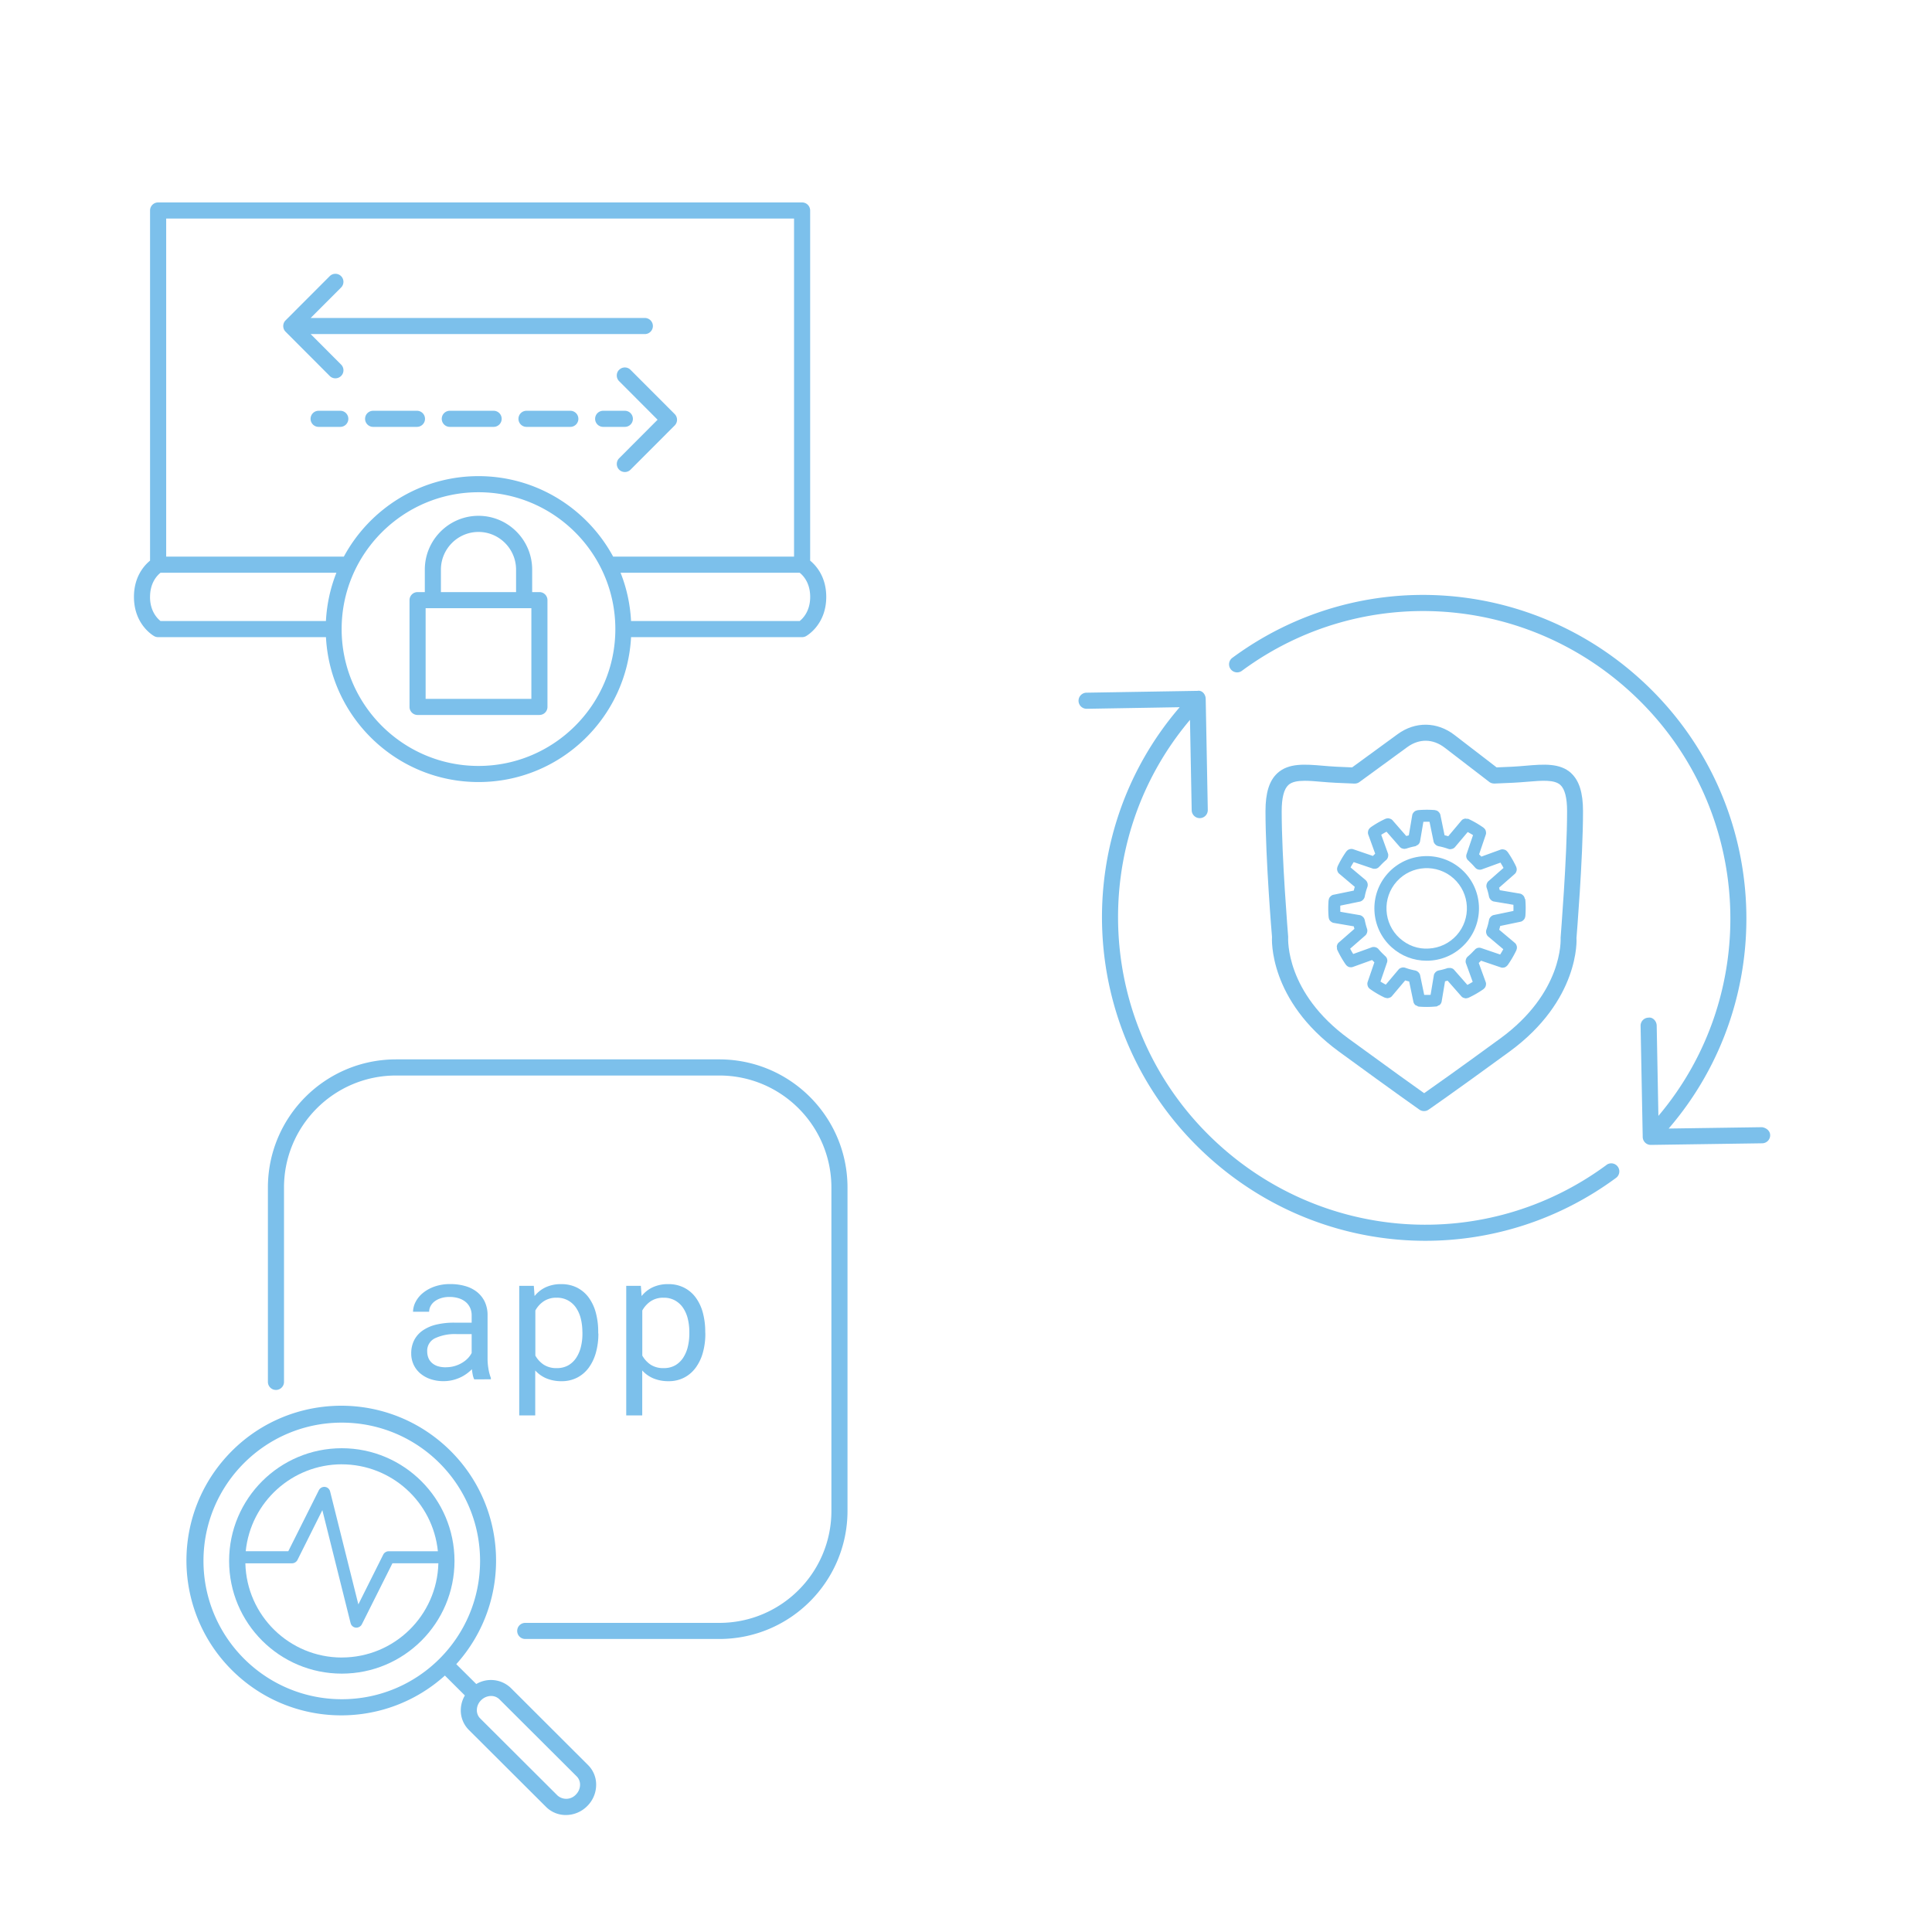 <svg viewBox="0 0 600 600" id="Layer_1" xmlns="http://www.w3.org/2000/svg"><defs><style>.cls-1{fill:#7cc0eb;stroke-width:0}</style></defs><g id="app-magnifying-health"><g id="a19f03ad-e8bf-4391-9191-ce0a7b2f6d2c"><path class="cls-1" d="M147.29 428.4c-.22-.45-.38-.92-.47-1.42-.12-.58-.2-1.17-.26-1.75-.52.52-1.08.99-1.68 1.42-.64.46-1.32.86-2.04 1.18-.76.34-1.56.61-2.38.8-.88.2-1.78.3-2.69.3-1.42.02-2.84-.21-4.18-.67a9.739 9.739 0 0 1-3.17-1.82 8.001 8.001 0 0 1-2-2.71 8.135 8.135 0 0 1-.71-3.4c-.03-1.45.3-2.89.95-4.19a8.287 8.287 0 0 1 2.7-3c1.28-.85 2.71-1.46 4.2-1.79 1.8-.41 3.65-.61 5.5-.59h5.42v-2.28c0-.82-.16-1.62-.5-2.36-.32-.69-.78-1.3-1.37-1.79-.64-.52-1.37-.91-2.17-1.15a9.53 9.53 0 0 0-2.85-.4c-.9-.01-1.79.11-2.64.38-.71.22-1.38.55-1.98 1-.52.39-.95.89-1.25 1.46-.29.54-.44 1.14-.45 1.75h-5c.03-1.09.31-2.15.83-3.11.56-1.06 1.34-2 2.28-2.75 1.08-.87 2.31-1.53 3.63-1.98 1.56-.52 3.2-.78 4.85-.75 1.55-.01 3.1.19 4.59.61 1.33.36 2.58.98 3.66 1.82 1.03.82 1.86 1.86 2.43 3.04.61 1.34.91 2.8.88 4.27v13.5c0 1.03.1 2.06.27 3.07.15.97.4 1.92.75 2.83v.43l-5.18.02Zm-8.78-3.79c.92 0 1.83-.12 2.71-.38.8-.23 1.58-.57 2.29-1 .66-.39 1.26-.86 1.79-1.41.47-.49.87-1.04 1.18-1.65v-5.85h-4.62c-2.33-.12-4.65.32-6.77 1.29-1.55.75-2.5 2.34-2.42 4.06 0 .68.11 1.36.36 2 .23.6.61 1.14 1.08 1.57.53.47 1.15.82 1.83 1.04.82.25 1.68.36 2.55.34ZM185.83 414.19c.02 1.96-.24 3.92-.75 5.82-.45 1.68-1.19 3.27-2.2 4.69-.94 1.3-2.17 2.37-3.59 3.11-1.51.77-3.18 1.16-4.88 1.13-1.6.03-3.2-.26-4.69-.86a9.79 9.79 0 0 1-3.5-2.47v13.96h-4.97v-40.24h4.53l.24 3.17a9.674 9.674 0 0 1 3.5-2.75c1.5-.66 3.13-.99 4.77-.95 1.71-.03 3.41.34 4.94 1.1 1.42.73 2.65 1.77 3.6 3.06 1.01 1.41 1.76 3 2.2 4.69.52 1.96.77 3.98.75 6l.02.55Zm-4.97-.56c0-1.36-.15-2.72-.47-4.04-.28-1.21-.77-2.35-1.45-3.39a7.218 7.218 0 0 0-2.5-2.32c-1.1-.6-2.34-.9-3.59-.86-1.42-.05-2.81.34-4 1.11a8.084 8.084 0 0 0-2.59 2.86v14a8.179 8.179 0 0 0 2.58 2.81c1.22.76 2.64 1.14 4.08 1.08 1.25.03 2.48-.27 3.58-.87 1-.58 1.84-1.39 2.47-2.36.67-1.04 1.16-2.2 1.44-3.41.32-1.33.48-2.69.47-4.06v-.57ZM219.05 414.19c.02 1.96-.24 3.92-.75 5.82a14.42 14.42 0 0 1-2.21 4.69c-.94 1.3-2.16 2.37-3.58 3.11-1.5.77-3.18 1.16-4.87 1.13-1.61.03-3.2-.26-4.69-.86a9.704 9.704 0 0 1-3.5-2.47v13.96h-4.97v-40.24h4.54l.24 3.17a9.674 9.674 0 0 1 3.5-2.75c1.5-.66 3.13-.99 4.76-.95 1.71-.04 3.41.34 4.94 1.1 1.42.72 2.66 1.77 3.6 3.06 1.02 1.41 1.77 3 2.21 4.69.52 1.96.77 3.98.75 6l.03.55Zm-4.97-.56c0-1.36-.15-2.72-.47-4.04-.28-1.2-.77-2.35-1.45-3.39-.64-.96-1.5-1.75-2.5-2.32-1.1-.6-2.35-.9-3.6-.86-1.42-.05-2.81.34-4 1.11a8.356 8.356 0 0 0-2.59 2.86v14a8.341 8.341 0 0 0 2.57 2.81c1.22.76 2.65 1.14 4.09 1.08 1.25.03 2.48-.27 3.57-.87 1-.58 1.84-1.39 2.47-2.36.67-1.05 1.16-2.2 1.44-3.41.32-1.33.47-2.69.47-4.06v-.57Z"></path><path class="cls-1" d="M223.42 329H122.97c-21.96.02-39.75 17.82-39.77 39.78v60.38a2.5 2.5 0 0 0 5 0v-60.38c.02-19.2 15.58-34.75 34.77-34.77h100.45c19.2.02 34.75 15.58 34.78 34.77v100.45c-.02 19.2-15.58 34.75-34.78 34.77h-60.3a2.5 2.5 0 0 0 0 5h60.3c21.96-.02 39.75-17.82 39.78-39.77V368.78c-.02-21.96-17.82-39.75-39.78-39.78Z"></path><path class="cls-1" d="M158.65 524.22a8.923 8.923 0 0 0-10.74-1.23l-6.21-6.17c17.77-19.73 16.19-50.13-3.54-67.9-19.73-17.77-50.13-16.19-67.9 3.54-17.77 19.73-16.19 50.13 3.54 67.9 18.29 16.48 46.08 16.48 64.37 0l6.2 6.18a9.128 9.128 0 0 0-1.27 4.58c-.02 2.29.88 4.5 2.5 6.12l24 23.93a8.637 8.637 0 0 0 6.13 2.5c2.49 0 4.87-1 6.63-2.77a9.317 9.317 0 0 0 2.78-6.62c.02-2.29-.88-4.49-2.5-6.11l-23.98-23.94Zm-95.46-39.46c0-23.72 19.23-42.95 42.95-42.95s42.95 19.23 42.95 42.95-19.23 42.95-42.95 42.95c-23.71-.02-42.93-19.24-42.95-42.95Zm115.65 72.57a4.082 4.082 0 0 1-5.71.27l-24-23.93a3.58 3.58 0 0 1-1.04-2.57c0-1.16.49-2.27 1.32-3.08.82-.83 1.93-1.3 3.09-1.32.97-.01 1.91.36 2.6 1.04l24 23.93a3.62 3.62 0 0 1 1.04 2.58c0 1.16-.48 2.27-1.31 3.08Z"></path><path class="cls-1" d="M106.15 449.76c-19.33 0-35 15.67-35 35s15.67 35 35 35 35-15.67 35-35c-.02-19.32-15.68-34.98-35-35Zm0 5c15.4.02 28.29 11.68 29.84 27h-15.3c-.71 0-1.36.4-1.67 1.04l-7.73 15.46-8.77-35.08c-.19-.76-.83-1.33-1.61-1.41-.78-.08-1.52.33-1.88 1.02l-9.5 18.96H76.31c1.56-15.32 14.45-26.98 29.85-27Zm0 60c-16.27-.02-29.55-13-29.95-29.26h14.5c.71 0 1.36-.4 1.68-1.04l7.73-15.47 8.77 35.08c.19.76.83 1.33 1.61 1.41h.21c.71 0 1.36-.4 1.68-1.04l9.5-18.96h14.26c-.4 16.28-13.7 29.26-29.98 29.27Z"></path></g></g><g id="device-laptop-lock-arrows"><g id="Isolation_Mode"><path class="cls-1" d="M105.68 127.57h-6.73a2.5 2.5 0 0 0 0 5h6.73a2.5 2.5 0 0 0 0-5ZM153.3 127.57h-13.61a2.5 2.5 0 0 0 0 5h13.61a2.5 2.5 0 0 0 0-5ZM129.49 127.57h-13.61a2.5 2.5 0 0 0 0 5h13.61a2.5 2.5 0 0 0 0-5ZM177.12 127.57h-13.61a2.5 2.5 0 0 0 0 5h13.61a2.5 2.5 0 0 0 0-5ZM196.55 130.07a2.5 2.5 0 0 0-2.5-2.5h-6.73a2.5 2.5 0 0 0 0 5h6.73c1.39 0 2.5-1.11 2.5-2.5Z"></path><path class="cls-1" d="M192.28 114.84c-.98.97-.98 2.56 0 3.54l11.94 11.97-11.94 11.97c-.97.97-.97 2.57 0 3.54.49.49 1.12.73 1.77.73s1.28-.24 1.77-.73l13.71-13.73c.97-.97.97-2.56 0-3.54l-13.71-13.73a2.48 2.48 0 0 0-3.54 0ZM102.39 116.76c.49.49 1.13.73 1.77.73s1.27-.24 1.77-.73c.98-.97.98-2.56 0-3.54l-9.45-9.47h103.78a2.5 2.5 0 0 0 0-5H96.48l9.45-9.46c.97-.97.97-2.56 0-3.53-.97-.97-2.56-.97-3.53 0L88.69 99.49c-.97.97-.97 2.56 0 3.53l13.71 13.74Z"></path><path class="cls-1" d="M251.6 174.11V65.37a2.5 2.5 0 0 0-2.5-2.5h-200a2.5 2.5 0 0 0-2.5 2.5v108.74c-1.84 1.51-5 5-5 11.26 0 8.64 6.04 12.05 6.29 12.19.37.21.79.31 1.21.31h52.13c1.31 25.03 22.02 45 47.38 45s46.06-19.97 47.37-45h53.12c.42 0 .83-.1 1.21-.31.25-.14 6.29-3.55 6.29-12.19 0-6.26-3.16-9.74-5-11.26Zm-5-106.24v105h-56.18c-8.04-14.87-23.77-25-41.82-25s-33.78 10.13-41.82 25H51.61v-105h195Zm-200 117.5c0-4.46 2.28-6.73 3.26-7.5h54.62c-1.87 4.69-2.98 9.73-3.26 15H49.86c-1-.79-3.27-3.05-3.27-7.5Zm102 52.5c-23.44 0-42.5-19.06-42.5-42.5s19.06-42.5 42.5-42.5 42.5 19.06 42.5 42.5-19.07 42.5-42.5 42.5Zm99.74-45h-52.36c-.28-5.27-1.39-10.31-3.26-15h55.62c1.01.78 3.27 3.05 3.27 7.5 0 4.46-2.29 6.73-3.27 7.5Z"></path><path class="cls-1" d="M167.52 183.88h-2.25v-6.98c0-9.22-7.48-16.71-16.67-16.71s-16.67 7.5-16.67 16.71v6.98h-2.25a2.5 2.5 0 0 0-2.5 2.5v33.16a2.5 2.5 0 0 0 2.5 2.5h37.84a2.5 2.5 0 0 0 2.5-2.5v-33.16a2.5 2.5 0 0 0-2.5-2.5Zm-30.59-6.97c0-6.46 5.24-11.71 11.67-11.71s11.67 5.26 11.67 11.71v6.98h-23.34v-6.97Zm28.09 40.13h-32.84v-28.16h32.84v28.16Z"></path></g></g><g id="security-shield-gear-rotating-arrows"><g id="c"><path class="cls-1" d="m547.19 350.06-28.97.42c34.3-39.83 31.95-100.24-6.45-137.34-35.4-34.2-89.67-37.92-129.06-8.84-1.11.82-1.35 2.39-.52 3.5s2.39 1.35 3.5.52c37.42-27.61 89-24.08 122.62 8.41 36.27 35.04 38.71 91.98 6.72 129.82l-.53-28.06c-.03-1.37-1.21-2.67-2.54-2.45a2.504 2.504 0 0 0-2.46 2.55l.66 34.52a2.504 2.504 0 0 0 2.5 2.45h.03l34.58-.5c1.38-.02 2.49-1.15 2.47-2.53s-1.25-2.29-2.53-2.47ZM498.91 361.79c-37.43 27.61-88.99 24.09-122.62-8.41-36.26-35.04-38.7-91.96-6.73-129.81l.53 28.06a2.504 2.504 0 0 0 2.5 2.45h.04a2.504 2.504 0 0 0 2.46-2.55l-.65-34.53c-.03-1.37-1.13-2.72-2.54-2.45l-34.49.57a2.508 2.508 0 0 0-2.46 2.54 2.506 2.506 0 0 0 2.5 2.46h.04l28.87-.49c-34.29 39.83-31.94 100.23 6.45 137.33 19.45 18.79 44.59 28.38 69.85 28.38 20.7 0 41.47-6.45 59.22-19.54 1.11-.82 1.35-2.39.52-3.5a2.497 2.497 0 0 0-3.5-.52Z"></path><path class="cls-1" d="M487.95 240.11c-3.48-3.2-8.62-2.78-14.08-2.31-1.36.11-2.78.24-4.25.31-1.61.08-3.22.15-4.83.21l-13.09-10.07c-5.4-4.16-12.17-4.25-17.64-.26l-14.15 10.33c-1.62-.06-3.25-.13-4.87-.21-1.46-.08-2.89-.19-4.25-.31-5.45-.46-10.59-.9-14.08 2.31-2.52 2.32-3.7 6.07-3.7 11.81 0 14.83 2 38.99 2.02 38.99-.05.8-1.05 19.72 20.82 35.69 18.11 13.22 24.96 18.01 24.96 18.01.43.3.93.45 1.43.45s.99-.14 1.41-.44c.07-.05 7.22-4.95 25.12-18.02 21.88-15.97 20.88-34.9 20.82-35.31.02-.24 2.03-24.5 2.03-39.37 0-5.73-1.18-9.48-3.69-11.81Zm-22.1 82.45c-13.37 9.77-20.71 14.94-23.57 16.94-2.82-1.99-10.03-7.15-23.45-16.94-19.54-14.27-18.82-30.64-18.78-31.7-.02-.24-2.01-24.29-2.01-38.95 0-4.12.7-6.86 2.08-8.12 1.09-1.01 2.89-1.31 5.1-1.31 1.55 0 3.31.15 5.17.31 1.42.12 2.9.24 4.43.31 1.93.1 3.87.18 5.8.25.62 0 1.11-.14 1.56-.48l14.85-10.84c3.72-2.71 7.96-2.65 11.65.18l13.63 10.47c.47.44 1.08.66 1.78.66 1.93-.07 3.86-.15 5.8-.25 1.53-.07 3-.2 4.43-.31 4.51-.38 8.41-.71 10.27 1 1.38 1.27 2.08 4.01 2.08 8.12 0 14.66-1.99 38.71-2.01 39.31.04.69.76 17.07-18.78 31.33Z"></path><path class="cls-1" d="M455.15 292.98c5.99-6.66 5.45-16.96-1.21-22.95-6.67-5.99-16.96-5.45-22.95 1.21-5.99 6.66-5.45 16.96 1.2 22.95 3.01 2.71 6.84 4.17 10.85 4.17.29 0 .58-.01.87-.02 4.34-.23 8.32-2.13 11.22-5.35Zm-20.44-1.58c-5.12-4.62-5.54-12.53-.93-17.66 4.61-5.12 12.53-5.54 17.65-.94 5.12 4.62 5.54 12.53.93 17.66-2.24 2.48-5.3 3.94-8.63 4.12-3.35.23-6.53-.95-9.02-3.19Z"></path><path class="cls-1" d="M473.57 279.21s-.03-.05-.03-.09c-.05-.35-.19-.68-.42-.94l-.14-.14c-.26-.25-.57-.45-.95-.52l-6.26-1.06-.21-.78 4.86-4.27c.28-.25.45-.57.54-.92.02-.07.04-.12.05-.19.05-.34.02-.68-.12-1.01-.01-.02 0-.05-.01-.08-.75-1.61-1.66-3.18-2.69-4.66-.02-.02-.05-.02-.07-.05-.22-.29-.5-.5-.83-.61-.07-.02-.12-.03-.19-.05-.35-.09-.72-.11-1.08.02l-5.97 2.17c-.21-.23-.45-.47-.7-.71l2.08-6.13c.12-.36.09-.72.01-1.06-.02-.07-.03-.13-.05-.19-.12-.33-.33-.6-.6-.82-.02-.02-.02-.05-.05-.06-1.5-1.06-3.07-1.97-4.66-2.71-.2-.09-.42-.05-.64-.07-.15-.02-.28-.07-.42-.05-.44.07-.86.24-1.16.61l-4.09 4.86c-.38-.11-.76-.21-1.15-.31l-1.3-6.32c-.07-.36-.28-.66-.52-.9-.05-.06-.1-.11-.17-.17a1.73 1.73 0 0 0-.9-.38c-.03 0-.06-.03-.09-.04a31.31 31.31 0 0 0-5.39.03c-.04 0-.07.04-.1.05-.34.05-.64.19-.9.4-.07.05-.11.11-.17.17-.24.26-.44.56-.5.94l-1.06 6.25c-.26.07-.52.14-.79.21l-4.26-4.88c-.26-.29-.59-.45-.94-.54-.05-.02-.1-.03-.16-.05-.35-.06-.69-.02-1.02.11-.02.01-.05 0-.07.01-1.63.75-3.19 1.65-4.67 2.69-.02.02-.03.05-.05.07-.28.22-.49.5-.61.83-.02.06-.03.12-.05.19-.09.35-.11.72.02 1.09l2.16 5.97c-.23.22-.47.45-.71.7l-6.13-2.09c-.36-.12-.73-.1-1.07-.01-.06.02-.12.02-.17.05-.33.12-.61.33-.83.61-.02.02-.05.02-.06.05a30.613 30.613 0 0 0-2.71 4.65c-.02.03 0 .06-.01.09-.14.33-.17.68-.12 1.03.01.07.03.12.05.18.09.35.26.68.56.94l4.86 4.1c-.12.38-.22.78-.31 1.16l-6.33 1.3c-.37.07-.67.28-.92.53l-.14.14c-.22.27-.35.59-.4.94 0 .02-.02.04-.03.07-.15 1.79-.14 3.59.02 5.38 0 .03.03.05.03.08.05.35.19.68.42.94.05.05.09.09.14.13.26.25.57.45.95.52l6.25 1.07.21.78-4.88 4.26c-.35.31-.52.73-.59 1.18-.02.14.03.26.05.41.02.21-.02.42.07.61.74 1.61 1.65 3.19 2.69 4.68.02.03.05.04.08.07.14.19.31.33.51.45.04.02.07.06.11.08.24.12.52.19.8.19h.04c.21.01.42-.02.64-.1l5.97-2.15c.22.23.45.47.71.71l-2.1 6.13c-.12.36-.09.72-.01 1.06.02.07.03.13.05.19.12.33.32.61.6.82.02.02.02.05.05.06 1.46 1.04 3.02 1.96 4.65 2.72.04.02.08.01.12.02.16.06.31.09.47.1.07.01.14.05.21.05l.07-.02c.17 0 .35-.05.52-.12.07-.02.15-.03.22-.06.24-.11.45-.26.62-.47l4.1-4.86c.41.12.82.24 1.23.33l1.32 6.32c.09.42.33.78.64 1.04.12.09.26.1.4.17.21.1.4.26.65.28.83.07 1.67.1 2.5.1.91 0 1.81-.05 2.71-.13h.19c.25-.03.45-.19.66-.31.13-.07.28-.08.4-.17.31-.28.54-.64.62-1.08l1.05-6.26c.26-.07.53-.14.8-.21l4.27 4.86c.18.21.4.35.62.46.07.03.14.03.21.05.17.06.35.11.53.12h.05c.06.01.12-.02.19-.03.18-.02.35-.05.52-.12.02-.01.05 0 .09-.02a31.17 31.17 0 0 0 4.67-2.69c.02-.02.03-.05.05-.07.28-.22.49-.5.61-.83.02-.06.03-.12.05-.18.09-.35.11-.72-.02-1.08l-2.17-5.97c.23-.21.46-.45.71-.7l6.13 2.08c.2.07.4.1.61.1l.06-.02c.27-.01.54-.07.78-.19.05-.02.07-.06.12-.09.19-.12.36-.26.51-.45.02-.02.05-.03.07-.07 1.05-1.49 1.96-3.06 2.71-4.65.02-.03 0-.06.01-.09.14-.33.17-.68.12-1.03-.01-.07-.03-.12-.05-.18-.1-.35-.26-.68-.57-.93l-4.86-4.09c.12-.39.22-.78.31-1.17l6.32-1.32c.38-.07.67-.28.92-.54l.14-.14c.22-.27.35-.59.4-.94 0-.02.02-.04.03-.07.14-1.79.14-3.61-.03-5.38h-.02Zm-31.27 29.76-1.27-6.11c-.07-.34-.25-.61-.47-.85-.05-.07-.11-.12-.17-.17-.23-.19-.49-.35-.8-.42l-.06-.03c-1.06-.19-2.12-.48-3.14-.85h-.03c-.32-.12-.65-.12-.97-.05-.08.02-.15.04-.23.07-.31.1-.61.26-.83.54l-3.96 4.69c-.56-.3-1.11-.62-1.65-.96l2.03-5.92c.28-.8-.05-1.65-.71-2.11-.03-.03-.04-.08-.07-.1a19.3 19.3 0 0 1-1.88-1.96l-.02-.02c-.23-.26-.51-.42-.83-.53-.07-.02-.13-.03-.2-.05-.33-.07-.67-.08-1.01.05l-5.78 2.08c-.34-.54-.66-1.09-.95-1.65l4.71-4.11c.26-.23.42-.52.52-.83.02-.07.04-.14.06-.22.07-.32.07-.65-.03-.97-.31-.92-.55-1.84-.73-2.78l-.02-.03c-.07-.33-.24-.62-.47-.87-.05-.05-.09-.09-.15-.14-.25-.22-.54-.4-.9-.47l-3.33-.57-2.71-.47c-.02-.64-.03-1.27-.01-1.91l6.11-1.26c.34-.07.61-.24.85-.47.06-.05.11-.1.17-.17.21-.24.38-.53.45-.85.19-1.05.48-2.08.85-3.09v-.03c.11-.32.11-.66.05-.98-.02-.07-.03-.14-.06-.21-.1-.31-.26-.6-.52-.83v-.02l-2.19-1.84-2.52-2.12c.3-.56.62-1.11.97-1.65l5.92 2.01c.13.05.28.07.42.07h.04c.65.04 1.26-.24 1.64-.76.03-.03.09-.06.13-.09.61-.68 1.26-1.3 1.94-1.88l.02-.02c.26-.23.42-.52.52-.83.02-.07.04-.14.05-.21.07-.33.08-.66-.05-1.01l-2.08-5.77c.54-.33 1.09-.66 1.65-.95l4.11 4.7c.18.21.39.35.62.46.07.03.13.03.19.05.17.06.35.11.54.12h.05c.15.01.3-.03.45-.06.05-.02.1-.01.16-.02h.01c.9-.31 1.83-.56 2.76-.73.21-.04.38-.19.56-.3.12-.07.24-.09.35-.19.31-.28.53-.62.61-1.05l1.03-6.05c.64-.02 1.27-.03 1.91-.01l1.26 6.11c.07.33.24.61.46.84.07.07.12.13.19.19.24.2.5.35.81.42l.03.02c1.04.19 2.06.47 3.07.83.21.08.42.11.64.11.04 0 .07-.02.12-.02.05 0 .08-.02.12-.02.45-.06.89-.25 1.2-.61l3.96-4.69c.56.3 1.11.62 1.65.96l-2.01 5.92c-.28.81.05 1.65.73 2.12.03.03.05.09.08.12.67.61 1.28 1.25 1.86 1.93l.03.02c.35.4.83.62 1.37.63h.04c.21.01.43-.02.64-.1l5.78-2.1c.33.54.66 1.09.95 1.65l-4.69 4.12c-.26.23-.41.52-.52.83-.02.07-.05.14-.06.23-.07.32-.07.65.03.96.31.92.56 1.84.73 2.78l.02.03c.07.33.24.61.46.87l.16.16c.25.22.54.4.89.45l6.05 1.02c.02.64.03 1.27.01 1.91l-6.11 1.27c-.34.07-.62.25-.86.47l-.16.16c-.21.25-.38.54-.45.87-.19 1.04-.47 2.08-.83 3.09v.03c-.11.32-.11.66-.04.98.02.07.03.14.06.21.1.31.26.61.54.85l4.7 3.95c-.3.56-.62 1.1-.97 1.65l-5.92-2.01c-.81-.28-1.65.05-2.12.73-.03.03-.1.05-.14.09-.6.67-1.24 1.28-1.91 1.84l-.02.03c-.26.23-.42.51-.52.83-.02.07-.04.14-.05.21-.07.33-.08.66.05 1l2.1 5.77c-.54.34-1.09.66-1.65.95l-4.13-4.69c-.3-.35-.71-.51-1.15-.57-.14-.02-.25 0-.39.02-.17.01-.33-.03-.49.02-.9.31-1.82.55-2.76.73l-.05.02c-.33.07-.61.24-.85.45-.05.05-.1.1-.15.16-.22.25-.4.54-.45.89l-1.01 6.06c-.64.02-1.27.03-1.91.01v.02Z"></path></g></g></svg>
